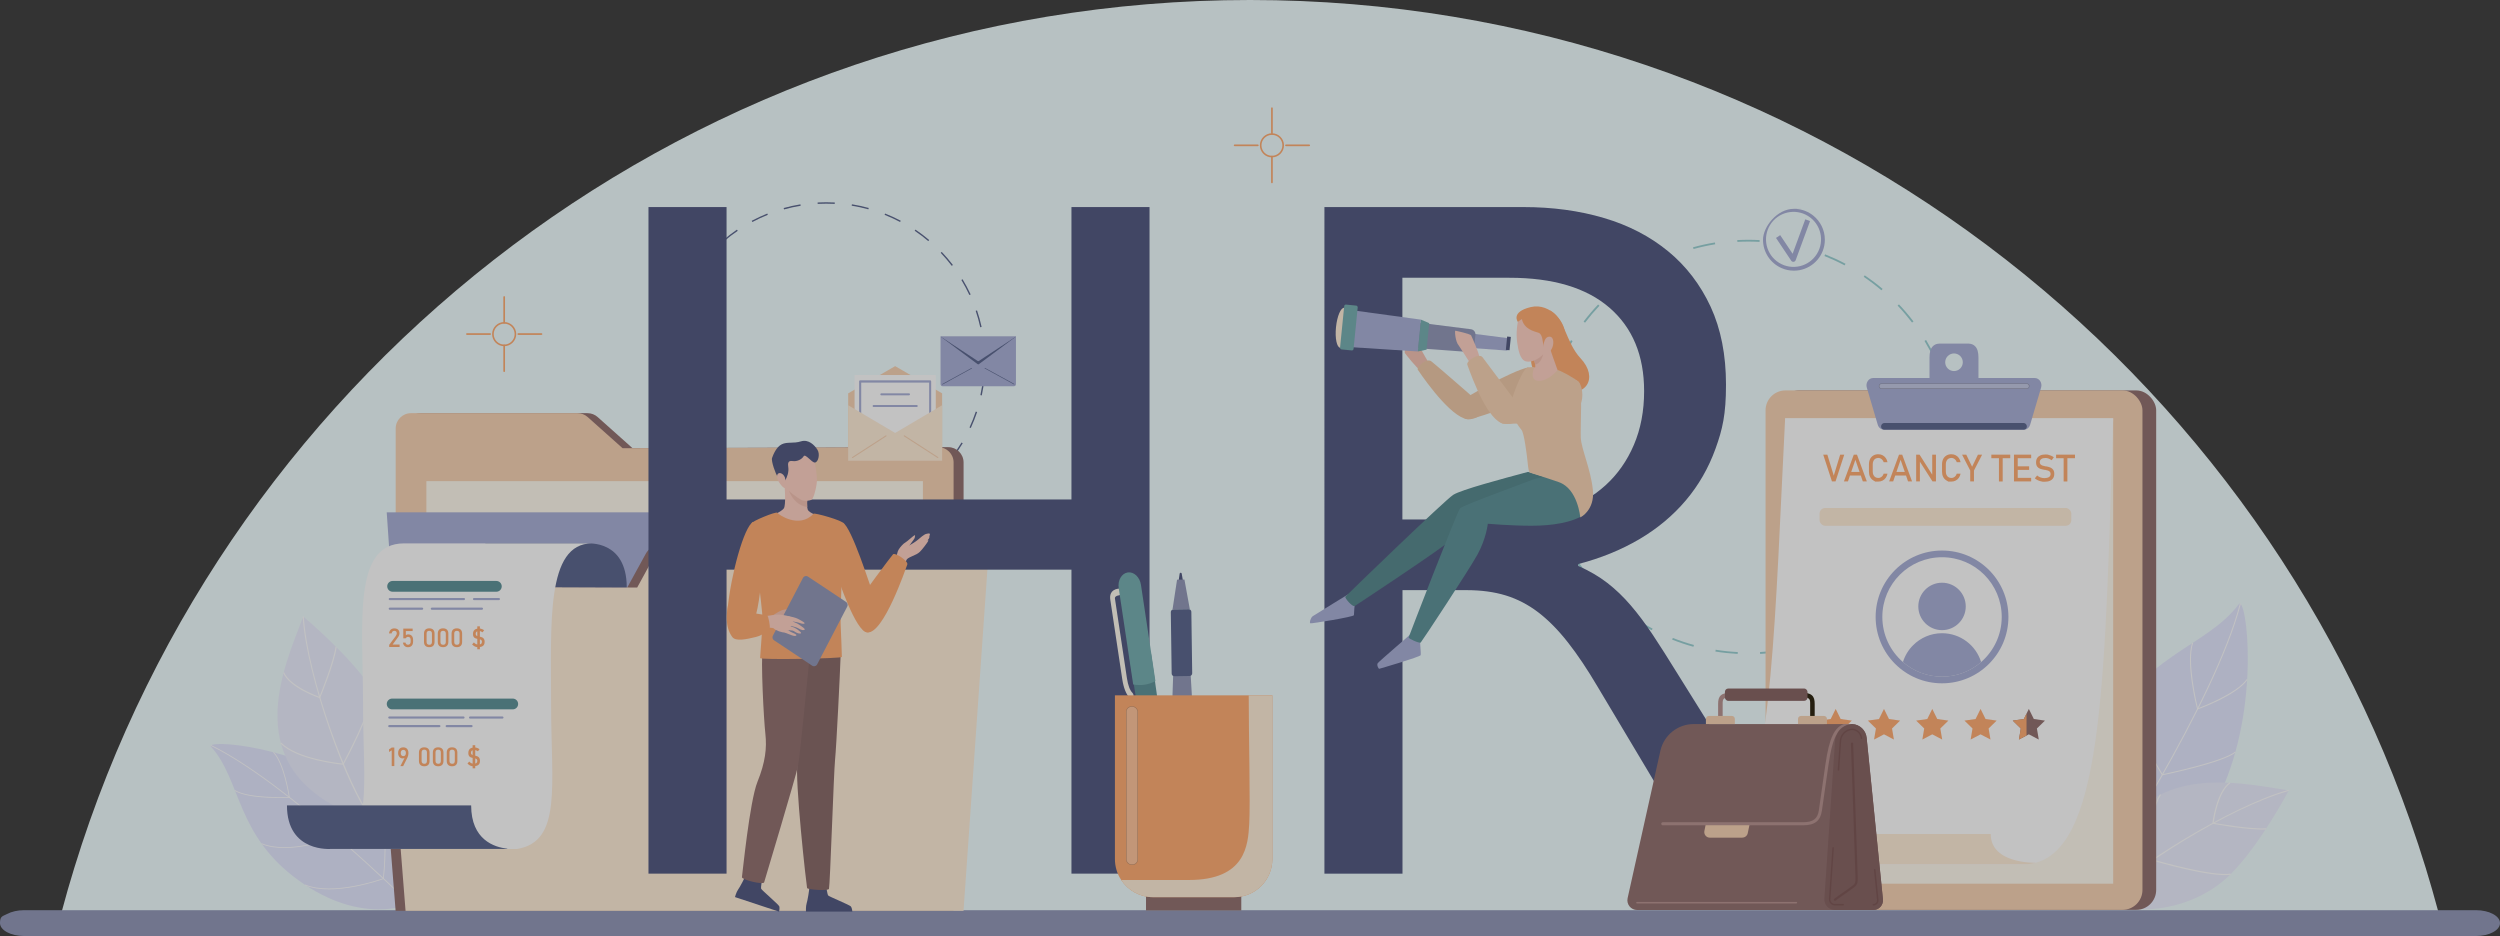 <?xml version="1.0" encoding="UTF-8"?>
<svg xmlns="http://www.w3.org/2000/svg" version="1.1" viewBox="0 0 4405.7 1649.6">
  <rect x="0" y="0" width="4405.7" height="1649.6" fill="#333333" stroke="none"/>
  <!-- Generator: Adobe Illustrator 29.3.1, SVG Export Plug-In . SVG Version: 2.1.0 Build 151)  -->
  <defs>
    <style>
      .st0 {
        fill: #e3e7ff;
      }

      .st1 {
        fill: #a4abd4;
      }

      .st2 {
        fill: #826160;
      }

      .st3 {
        fill: #474f79;
      }

      .st4 {
        fill: #f2beae;
      }

      .st5, .st6, .st7, .st8 {
        fill: #fff;
      }

      .st5, .st6, .st8 {
        stroke: #262424;
        stroke-miterlimit: 10;
      }

      .st5, .st9 {
        mix-blend-mode: multiply;
      }

      .st10 {
        fill: #edc5a2;
      }

      .st11 {
        fill: #8b92b4;
      }

      .st12 {
        fill: #805b5a;
      }

      .st13 {
        fill: #515d87;
      }

      .st14 {
        fill: #f0feff;
      }

      .st15 {
        fill: #548c93;
      }

      .st16 {
        fill: #754d4c;
      }

      .st17 {
        fill: #b38d8a;
      }

      .st18 {
        isolation: isolate;
      }

      .st19 {
        fill: #4d8187;
      }

      .st20, .st9 {
        fill: #ffecd6;
      }

      .st21 {
        fill: #93cdd0;
      }

      .st22 {
        fill: #8c6867;
      }

      .st23 {
        fill: #ffa76a;
      }

      .st24 {
        fill: #201600;
      }

      .st25 {
        fill: #ffcec0;
      }

      .st26 {
        fill: #f7d0af;
      }

      .st27 {
        opacity: .7;
      }

      .st28 {
        fill: #6ea9ac;
      }

      .st8 {
        mix-blend-mode: screen;
        opacity: .3;
      }

      .st29 {
        fill: #ebeeff;
      }

      .st30 {
        fill: #fff9ed;
      }
    </style>
  </defs>
  <g class="st18">
    <g id="Layer_1">
      <g class="st27">
        <g>
          <path class="st14" d="M4296.9,1606.4H108.8c6.9-25.9,14.3-51.7,22.2-77.2C403.4,643.6,1228,0,2202.9,0s1799.4,643.6,2071.8,1529.2c7.9,25.6,15.2,51.3,22.2,77.2Z"/>
          <path class="st11" d="M4405.7,1626.8c0,6.3-4.7,12-12.5,16.1-7.5,4.1-18.1,6.6-29.8,6.6H42.4c-23.3,0-42.4-10.2-42.4-22.8s4.7-11.9,12.5-16c7.7-4.1,18.3-6.7,29.9-6.7h4321c23.3,0,42.3,10.2,42.3,22.7Z"/>
        </g>
        <path class="st21" d="M3062.3,1152.4c-13.1-.7-26.4-2.1-39.3-4.2l.5-3.2c12.8,2.1,25.9,3.5,39,4.1l-.2,3.2ZM3101.8,1152.3l-.2-3.2c13-.7,26.1-2.1,38.9-4.2l.5,3.2c-12.9,2.1-26.2,3.6-39.3,4.3ZM2984.3,1139.8c-12.7-3.5-25.3-7.7-37.5-12.6l1.2-3c12.1,4.8,24.6,9,37.2,12.4l-.9,3.1ZM3179.7,1139.5l-.9-3.1c12.5-3.5,25-7.7,37.1-12.6l1.2,3c-12.2,4.9-24.8,9.1-37.4,12.7ZM2910.9,1110.7c-11.6-6.1-23-13-33.9-20.4l1.8-2.7c10.8,7.3,22.1,14.1,33.6,20.2l-1.5,2.9ZM3253,1110.2l-1.5-2.9c11.5-6.1,22.8-12.9,33.5-20.3l1.8,2.7c-10.9,7.4-22.2,14.3-33.8,20.5ZM2845.5,1066.4c-10-8.5-19.7-17.6-28.7-27.1l2.3-2.2c9,9.4,18.6,18.5,28.5,26.9l-2.1,2.5ZM3318.2,1065.7l-2.1-2.5c9.9-8.4,19.5-17.5,28.4-27l2.4,2.2c-9,9.6-18.7,18.7-28.7,27.2ZM2791.1,1009.2c-8-10.4-15.5-21.4-22.3-32.7l2.8-1.7c6.7,11.1,14.2,22,22.1,32.4l-2.6,2ZM3372.5,1008.3l-2.6-2c7.9-10.4,15.3-21.3,22-32.4l2.8,1.7c-6.8,11.2-14.2,22.3-22.2,32.7ZM2750.2,941.7c-5.5-11.9-10.5-24.3-14.7-36.7l3.1-1c4.2,12.3,9.1,24.6,14.6,36.4l-2.9,1.4ZM3413.2,940.7l-2.9-1.4c5.5-11.8,10.3-24.1,14.5-36.4l3.1,1c-4.2,12.4-9.1,24.8-14.6,36.7ZM2724.9,866.9c-2.8-12.8-5-25.9-6.4-39l3.2-.4c1.4,13,3.6,26,6.4,38.7l-3.2.7ZM3438.3,865.8l-3.2-.7c2.8-12.7,4.9-25.7,6.2-38.7l3.2.3c-1.4,13.1-3.5,26.2-6.3,39ZM2719.5,788.4h-3.2v-.8c0-13.2.7-26.4,2.1-39.5l3.2.3c-1.4,12.9-2.1,26.1-2.1,39.1v.8ZM3443.4,787.3c0-13.1-.7-26.2-2.1-39.1l3.2-.3c1.4,13,2.1,26.3,2.2,39.5h-3.2ZM2727.9,709.9l-3.2-.7c2.8-12.8,6.4-25.7,10.6-38.1l3.1,1c-4.2,12.3-7.7,25-10.5,37.8ZM3435,709.5c-2.8-12.7-6.3-25.4-10.5-37.7l3.1-1c4.2,12.4,7.8,25.3,10.6,38.1l-3.2.7ZM2752.9,635.7l-2.9-1.4c5.5-11.9,11.8-23.7,18.5-34.9l2.8,1.7c-6.7,11.2-12.9,22.8-18.4,34.6ZM3409.9,635.4c-5.5-11.8-11.7-23.4-18.4-34.6l2.8-1.7c6.8,11.3,13,23,18.6,34.9l-2.9,1.4ZM2793.3,568.7l-2.6-2c8-10.5,16.6-20.6,25.6-30.1l2.4,2.2c-9,9.5-17.5,19.5-25.4,29.9ZM3369.5,568.4c-7.9-10.3-16.4-20.4-25.4-29.8l2.4-2.2c9.1,9.5,17.7,19.7,25.6,30.1l-2.6,2ZM2847.1,511.9l-2.1-2.5c10-8.5,20.6-16.6,31.4-24l1.8,2.7c-10.8,7.3-21.2,15.3-31.2,23.7ZM3315.6,511.6c-9.9-8.4-20.4-16.4-31.2-23.7l1.8-2.7c10.9,7.4,21.5,15.4,31.5,23.9l-2.1,2.5ZM2911.8,467.9l-1.5-2.9c11.6-6.2,23.7-11.8,35.9-16.6l1.2,3c-12.1,4.8-24,10.4-35.5,16.5ZM3250.8,467.7c-11.5-6.1-23.5-11.6-35.6-16.5l1.2-3c12.2,4.9,24.3,10.4,35.9,16.6l-1.5,2.9ZM2984.5,438.9l-.9-3.1c12.6-3.5,25.6-6.4,38.6-8.5l.5,3.2c-12.9,2.1-25.7,4.9-38.3,8.4ZM3178.1,438.8c-12.5-3.5-25.4-6.3-38.3-8.4l.5-3.2c13,2.1,26,4.9,38.6,8.4l-.9,3.1ZM3061.7,426.3l-.2-3.2c13-.7,26.5-.7,39.5,0l-.2,3.2c-13-.7-26.3-.7-39.2,0Z"/>
        <g>
          <path class="st0" d="M3945.3,1064.8c13.4-17.8,40,178.7-32.7,333.6-49.3,105-211.8,147.7-211.8,147.7,0,0-66.4-90.7,2.2-242,68.6-151.3,183.7-161.2,242.3-239.3Z"/>
          <path class="st7" d="M3701.5,1546.6l-1.4-.9c2-3,201.7-306.6,247.2-482l1.7.4c-45.6,175.7-245.4,479.4-247.4,482.5Z"/>
          <path class="st7" d="M3872.1,1250.4l-.2-.9c-.9-3.3-20.7-81.6-8.7-116.9l1.6.6c-11.1,32.8,6.3,105.9,8.5,115,8.1-3,68.9-26.3,86.1-51.4l1.4,1c-18.6,27.3-85,51.4-87.8,52.4l-.9.3Z"/>
          <path class="st7" d="M3810.3,1366.4l-.3-.5c-.6-.9-59.2-90.2-46.4-155.4l1.7.3c-12.1,62.1,41.2,146.5,45.9,153.6,8.5-1.8,107.2-22.7,127.7-39.8l1.1,1.3c-21.6,18-124.6,39.4-129,40.3h-.6Z"/>
          <path class="st7" d="M3742.3,1480.9l-.3-.4c-.6-1-58.9-96.5-46.2-161.7l1.7.3c-12.2,62.3,41.4,152.8,45.7,160,8.3-.7,110.6-10.5,139.6-37.8l1.2,1.3c-30.6,28.7-136.7,37.9-141.2,38.3h-.5Z"/>
        </g>
        <g>
          <path class="st29" d="M4033.5,1392.9c-90.4-13.5-293.7-64.3-325.9,174.3-6,44.2,138.1,58.4,223.4-26.6,52.1-51.9,102.6-147.7,102.6-147.7Z"/>
          <path class="st7" d="M3711.5,1581.9c42.2-51.7,222.1-162.6,321.7-190l.5,1.9c-106.2,29.2-282.5,142.6-320.7,189.3l-1.6-1.3Z"/>
          <path class="st7" d="M3898.8,1451.6v-.9c.4-2.3,6.9-55.4,30.5-72l1.2,1.6c-21.2,14.9-28.4,62.4-29.4,69.7,8,1.5,65.5,11.6,92.1,9.6l.2,2c-28.8,2.2-92.9-9.7-93.6-9.8l-.9-.2Z"/>
          <path class="st7" d="M3792.5,1515.5c-.5-4.5-9.2-80.9,14-115.8l1.7,1.1c-22.2,33.5-14.6,106.3-13.7,114,8.7,2.5,102.6,29.7,136.3,24.8l.3,2c-35.6,5.2-133.7-23.8-137.8-25l-.6-.2v-.7c0,0,0,0-.1-.2Z"/>
        </g>
        <g>
          <path class="st0" d="M372,1316.1c-12.2-13.7,151.5-3.3,265.3,81,77.1,57.1,85.2,196,85.2,196,0,0-84.4,39.1-195.9-41.3-111.5-80.4-100.8-175.3-154.5-235.7Z"/>
          <path class="st7" d="M723,1592.6l-1,1c-2.1-2.1-215.8-213.7-350.6-279.3l.6-1.3c135.1,65.7,348.9,277.4,351,279.5Z"/>
          <path class="st7" d="M510.7,1405.8h-.8c-2.8.2-69.6,3.5-96.2-12l.7-1.2c24.8,14.4,86.9,12.2,94.7,11.9-1.1-7.1-10-60.2-27.7-78.3l1-1c19.1,19.6,27.8,77.4,28.2,79.8v.8Z"/>
          <path class="st7" d="M594.7,1474.9l-.4.2c-.8.3-82.8,33.3-133.7,12.3l.5-1.3c48.4,20,125.5-9.5,132.1-12.1,0-7.2-.9-90.7-11.4-110.1l1.2-.7c11.1,20.5,11.6,107.6,11.6,111.3v.5Z"/>
          <path class="st7" d="M676.4,1548.8l-.4.2c-.9.3-87.9,32.1-138.8,11.1l.5-1.3c48.5,20,130.7-8.6,137.3-10.9.7-6.9,9.5-91.4-7.9-119.4l1.2-.8c18.3,29.5,8.4,117.1,8,120.8v.4Z"/>
        </g>
        <g>
          <path class="st29" d="M534.4,1086.5c-31.9,85.6-123.6,274,103.1,354.9,42,15,85.7-123,20.2-224-40-61.7-123.3-130.9-123.3-130.9Z"/>
          <path class="st7" d="M652.7,1440.6c-41.8-52-113.1-251-119.3-354.1h2c6.6,109.8,81,305.8,118.9,352.8l-1.6,1.3Z"/>
          <path class="st7" d="M564,1230.5l-.9-.3c-2.2-.7-52.8-18.1-64.2-44.6l1.8-.8c10.2,23.8,55.2,40.7,62.1,43.2,3.1-7.6,24.9-61.6,28.5-88.2l2,.3c-3.8,28.7-28.7,88.9-29,89.5l-.4.9Z"/>
          <path class="st7" d="M604.5,1347.6c-4.5-.4-81-7.8-110.4-37.6l1.4-1.4c28.2,28.6,101,36.3,108.7,37,4.3-7.9,50.3-94.3,52.4-128.2h2c-2.2,36-50.9,126-53,129.8l-.3.6h-.7c0,0,0,0-.2,0Z"/>
        </g>
        <path class="st13" d="M1441.4,916.8c-10.1-.5-20.2-1.6-30.2-3.2l.4-2.5c9.8,1.6,19.9,2.7,29.9,3.2v2.5ZM1471.7,916.8v-2.5c9.9-.5,19.9-1.6,29.8-3.3l.4,2.5c-9.9,1.6-20.1,2.7-30.2,3.3ZM1381.5,907.2c-9.7-2.7-19.4-5.9-28.8-9.6l.9-2.3c9.3,3.7,18.9,6.9,28.5,9.6l-.7,2.4ZM1531.5,907l-.7-2.4c9.6-2.7,19.2-5.9,28.5-9.6l.9,2.3c-9.4,3.7-19,7-28.8,9.7ZM1325.2,884.8c-8.9-4.7-17.7-10-26-15.6l1.4-2.1c8.3,5.6,17,10.8,25.8,15.5l-1.2,2.2ZM1587.8,884.4l-1.2-2.2c8.8-4.7,17.5-9.9,25.7-15.6l1.4,2.1c-8.3,5.7-17.1,11-26,15.7ZM1275,850.8c-7.7-6.5-15.1-13.5-22.1-20.8l1.8-1.7c6.9,7.2,14.2,14.2,21.9,20.7l-1.6,1.9ZM1637.9,850.3l-1.6-1.9c7.6-6.5,14.9-13.5,21.8-20.7l1.8,1.7c-6.9,7.3-14.3,14.4-22,20.9ZM1233.2,806.9c-6.1-8-11.9-16.4-17.1-25.1l2.1-1.3c5.2,8.5,10.9,16.9,16.9,24.9l-2,1.5ZM1679.6,806.2l-2-1.5c6.1-8,11.7-16.4,16.9-24.9l2.1,1.3c-5.2,8.6-10.9,17.1-17,25.1ZM1201.8,755.1c-4.3-9.1-8.1-18.6-11.3-28.2l2.4-.8c3.2,9.5,7,18.9,11.2,27.9l-2.3,1ZM1710.8,754.3l-2.3-1c4.2-9.1,7.9-18.5,11.1-28l2.4.8c-3.2,9.6-7,19-11.2,28.2ZM1182.4,697.7c-2.2-9.8-3.8-19.9-4.9-29.9l2.5-.3c1.1,10,2.7,19.9,4.9,29.7l-2.4.5ZM1730.1,696.8l-2.4-.5c2.1-9.8,3.7-19.7,4.8-29.7l2.5.3c-1.1,10-2.7,20.1-4.8,30ZM1178.2,637.4h-2.5v-.6c0-10.1.5-20.3,1.6-30.3l2.5.3c-1.1,9.9-1.6,20-1.6,30v.6ZM1734,636.5c0-10-.6-20.1-1.6-30l2.5-.3c1.1,10,1.6,20.2,1.7,30.3h-2.5ZM1184.7,577.1l-2.4-.5c2.2-9.9,4.9-19.7,8.1-29.3l2.4.8c-3.2,9.5-5.9,19.2-8,29ZM1727.5,576.8c-2.1-9.8-4.9-19.5-8.1-29l2.4-.8c3.2,9.5,6,19.4,8.1,29.2l-2.4.5ZM1203.8,520.1l-2.3-1c4.2-9.1,9-18.2,14.2-26.8l2.1,1.3c-5.2,8.6-9.9,17.5-14.1,26.6ZM1708.3,519.9c-4.2-9.1-9-18-14.1-26.5l2.1-1.3c5.2,8.6,10,17.7,14.3,26.8l-2.3,1ZM1234.9,468.7l-2-1.5c6.1-8,12.7-15.8,19.7-23.1l1.8,1.7c-6.9,7.3-13.4,15-19.5,22.9ZM1677.3,468.5c-6.1-7.9-12.6-15.6-19.5-22.9l1.8-1.7c7,7.3,13.6,15.1,19.7,23.1l-2,1.5ZM1276.2,425l-1.6-1.9c7.7-6.5,15.8-12.7,24.1-18.4l1.4,2.1c-8.3,5.6-16.3,11.7-23.9,18.2ZM1635.9,424.9c-7.6-6.5-15.7-12.6-24-18.2l1.4-2.1c8.3,5.7,16.5,11.8,24.2,18.4l-1.6,1.9ZM1325.9,391.3l-1.2-2.2c8.9-4.7,18.2-9,27.5-12.8l.9,2.3c-9.3,3.7-18.5,8-27.3,12.7ZM1586.2,391.2c-8.8-4.7-18-8.9-27.3-12.6l.9-2.3c9.4,3.7,18.6,8,27.6,12.7l-1.2,2.2ZM1381.7,369l-.7-2.4c9.7-2.7,19.7-4.9,29.6-6.5l.4,2.5c-9.9,1.6-19.8,3.8-29.4,6.5ZM1530.3,368.9c-9.6-2.7-19.5-4.8-29.4-6.4l.4-2.5c10,1.6,19.9,3.8,29.7,6.5l-.7,2.4ZM1440.9,359.3v-2.5c9.9-.5,20.2-.5,30.2,0v2.5c-10.1-.5-20.3-.5-30.2,0Z"/>
        <g>
          <g>
            <rect class="st22" x="3135.6" y="688" width="664.2" height="915.4" rx="35.1" ry="35.1"/>
            <rect class="st26" x="3111.4" y="688" width="664.2" height="915.4" rx="35.1" ry="35.1"/>
            <rect class="st30" x="3145.8" y="737.1" width="578.2" height="820.2"/>
            <path class="st7" d="M3724,737.2c-14.5,444.1-15.5,750.5-136.4,783.2-4.7,1.3-9.7,2.2-14.8,2.6h-578.2c.5-.2.9-.3,1.4-.5,24.1-8.3,43.7-26.2,59.8-52.8,68.6-113.5,72.3-384.5,90.1-732.5h578.2Z"/>
            <path class="st1" d="M3586,666.2h-99.4v-36c0-9.7-1.9-16.1-6.1-20.2-4.7-4.6-10.7-4.6-14.2-4.5h-.9c-11,0-32.9,0-43.9,0h-.9c-3.5,0-9.4-.2-14.2,4.5-4.2,4.1-6.1,10.5-6.1,20.2v36h-99.4c-7.9,0-13.5,8.5-11.1,16.8l18.4,62.4.9,3c1.5,5.3,6,8.9,11.1,8.9h246.5c5,0,9.5-3.6,11-8.9l.9-3,18.4-62.4c2.5-8.3-3.2-16.8-11.1-16.8ZM3443.5,653.9c-8.6,0-15.5-6.9-15.5-15.5s6.9-15.5,15.5-15.5,15.5,6.9,15.5,15.5-6.9,15.5-15.5,15.5Z"/>
            <path class="st8" d="M3571.6,684.9h-255.7c-2.4,0-4.4-2-4.4-4.4h0c0-2.4,2-4.4,4.4-4.4h255.7c2.4,0,4.4,2,4.4,4.4h0c0,2.4-2,4.4-4.4,4.4Z"/>
            <path class="st13" d="M3565.8,745.4c6.2,0,8.5,8.6,2.9,11.3-.7.3-1.3.5-2,.5h-246.5c-.6,0-1.3-.2-2-.5-5.6-2.7-3.4-11.3,2.9-11.3h244.7Z"/>
          </g>
          <path class="st20" d="M3587.6,1520.4c-4.7,1.3-9.7,2.2-14.8,2.6h-534.8c-16.5,0-30.3,0-41.9-.5-52.1-1.6-61.9-9.6-75.8-52.8h587.9c-.1,53.3,79.5,50.7,79.5,50.7Z"/>
          <g>
            <path class="st23" d="M3213.1,801.2h7.2l11.3,37,11.3-37h7.2l-15.4,47.2h-6.3l-15.4-47.2Z"/>
            <path class="st23" d="M3266.9,801.2h5.6l17.4,47.2h-7.1l-13.1-38.1-13.1,38.1h-7.1l17.4-47.2ZM3257.6,831.7h24.8v6.3h-24.8v-6.3Z"/>
            <path class="st23" d="M3305.1,848.9s-1.2-.7-3.7-2.2c-2.5-1.5-4.4-3.5-5.8-6.2-1.4-2.7-2-5.8-2-9.3v-13c0-3.5.7-6.6,2-9.3,1.4-2.7,3.3-4.7,5.8-6.2,2.5-1.5,5.4-2.2,8.6-2.2s5.2.6,7.5,1.7c2.3,1.2,4.2,2.8,5.7,4.9,1.5,2.1,2.6,4.6,3.1,7.4h-6.8c-.4-1.5-1.1-2.8-2.1-3.9-1-1.2-2.1-2.1-3.4-2.7-1.3-.6-2.6-.9-4-.9s-3.6.5-5.1,1.4c-1.5.9-2.6,2.2-3.4,3.9-.8,1.7-1.2,3.6-1.2,5.9v13c0,2.2.4,4.2,1.2,5.8.8,1.7,1.9,3,3.4,3.9,1.4.9,3.1,1.4,5.1,1.4s2.8-.3,4-.9c1.3-.6,2.4-1.4,3.4-2.6,1-1.1,1.6-2.5,2.1-4.1h6.8c-.5,2.8-1.6,5.2-3.1,7.4-1.5,2.1-3.4,3.8-5.7,4.9-2.3,1.2-4.8,1.7-7.4,1.7h-4.9Z"/>
            <path class="st23" d="M3346.6,801.2h5.6l17.4,47.2h-7.1l-13.1-38.1-13.1,38.1h-7.1l17.4-47.2ZM3337.2,831.7h24.8v6.3h-24.8v-6.3Z"/>
            <path class="st23" d="M3376.8,801.2h6l23.1,36.5-.8.8v-37.3h6.6v47.2h-6.1l-23-36,.8-.8v36.8h-6.6v-47.2Z"/>
            <path class="st23" d="M3433.9,848.9s-1.2-.7-3.7-2.2c-2.5-1.5-4.4-3.5-5.8-6.2-1.4-2.7-2-5.8-2-9.3v-13c0-3.5.7-6.6,2-9.3,1.4-2.7,3.3-4.7,5.8-6.2,2.5-1.5,5.4-2.2,8.6-2.2s5.2.6,7.5,1.7c2.3,1.2,4.2,2.8,5.7,4.9,1.5,2.1,2.6,4.6,3.1,7.4h-6.8c-.4-1.5-1.1-2.8-2.1-3.9-1-1.2-2.1-2.1-3.4-2.7-1.3-.6-2.6-.9-4-.9s-3.6.5-5.1,1.4c-1.5.9-2.6,2.2-3.4,3.9-.8,1.7-1.2,3.6-1.2,5.9v13c0,2.2.4,4.2,1.2,5.8.8,1.7,1.9,3,3.4,3.9,1.4.9,3.1,1.4,5.1,1.4s2.8-.3,4-.9c1.3-.6,2.4-1.4,3.4-2.6,1-1.1,1.6-2.5,2.1-4.1h6.8c-.5,2.8-1.6,5.2-3.1,7.4-1.5,2.1-3.4,3.8-5.7,4.9-2.3,1.2-4.8,1.7-7.4,1.7h-4.9Z"/>
            <path class="st23" d="M3478.7,829.2v19.2h-6.6v-19.2l-14.4-28h7.4l10.3,21.3,10.3-21.3h7.4l-14.4,28Z"/>
            <path class="st23" d="M3509.3,801.2h33.3v6.3h-33.3v-6.3ZM3522.7,805.1h6.6v43.4h-6.6v-43.4Z"/>
            <path class="st23" d="M3549.2,801.2h6.6v47.2h-6.6v-47.2ZM3552.4,801.2h27.1v6.3h-27.1v-6.3ZM3552.4,821.8h23.5v6.3h-23.5v-6.3ZM3552.4,842.1h27.1v6.3h-27.1v-6.3Z"/>
            <path class="st23" d="M3599.7,848.9s-1-.2-3.1-.7c-2-.4-3.9-1.1-5.7-2-1.8-.9-3.4-1.9-5-3.2l4.1-5.1c1.8,1.6,3.8,2.7,5.9,3.5,2.2.8,4.5,1.2,7,1.2s6.1-.6,8-1.9c1.9-1.3,2.8-3.1,2.8-5.4h0c0-1.7-.4-3-1.3-3.9-.9-1-2-1.7-3.3-2.1-1.4-.5-3.1-.9-5.2-1.3,0,0-.1,0-.2,0s-.1,0-.2,0h-.5c-3.2-.6-5.7-1.2-7.7-1.9-2-.7-3.7-1.9-5.1-3.7-1.4-1.8-2.1-4.4-2.1-7.7h0c0-3,.7-5.4,2-7.5,1.3-2.1,3.2-3.6,5.7-4.7,2.5-1.1,5.5-1.6,9.1-1.6s3.4.2,5,.6c1.6.4,3.2.9,4.8,1.6,1.6.7,3.2,1.6,4.7,2.7l-3.8,5.3c-1.8-1.3-3.6-2.3-5.4-3-1.8-.7-3.6-1-5.4-1-3.2,0-5.7.6-7.5,1.9-1.8,1.3-2.7,3.1-2.7,5.5h0c0,1.7.5,2.9,1.4,3.9.9.9,2.1,1.6,3.4,2.1,1.4.4,3.3.9,5.7,1.4,0,0,.2,0,.2,0,0,0,.2,0,.2,0,.1,0,.2,0,.4,0,.1,0,.3,0,.4,0,2.9.6,5.2,1.3,7.2,2.1,1.9.8,3.5,2.1,4.8,3.9,1.3,1.8,1.9,4.2,1.9,7.3h0c0,2.9-.7,5.4-2,7.5-1.4,2-3.3,3.6-5.9,4.7-2.6,1.1-5.7,1.6-9.4,1.6h-3.4Z"/>
            <path class="st23" d="M3623.4,801.2h33.3v6.3h-33.3v-6.3ZM3636.7,805.1h6.6v43.4h-6.6v-43.4Z"/>
          </g>
          <rect class="st9" x="3206.6" y="895.2" width="443.6" height="31.4" rx="9.9" ry="9.9"/>
          <g>
            <circle class="st1" cx="3422.4" cy="1087.2" r="117"/>
            <path class="st7" d="M3527.6,1087.2c0,31.8-14.1,60.2-36.3,79.5-18.4,16-42.5,25.7-68.9,25.7s-50.4-9.7-68.9-25.7c-22.3-19.3-36.3-47.8-36.3-79.5,0-58.1,47.1-105.2,105.2-105.2s105.2,47.1,105.2,105.2Z"/>
            <path class="st1" d="M3491.3,1166.8c-18.4,16-42.5,25.7-68.9,25.7s-50.4-9.7-68.9-25.7c3.5-11.4,9.7-21.6,18-29.8,13-13,31-21.1,50.9-21.1,32.4,0,59.9,21.4,68.9,50.9Z"/>
            <circle class="st1" cx="3422.4" cy="1068.7" r="41.8"/>
          </g>
          <polygon class="st23" points="3235 1294.1 3252.5 1303.3 3249.2 1283.8 3263.4 1269.9 3243.8 1267.1 3235 1249.3 3226.2 1267.1 3206.6 1269.9 3220.8 1283.8 3217.5 1303.3 3235 1294.1"/>
          <polygon class="st23" points="3320.1 1294.1 3337.6 1303.3 3334.3 1283.8 3348.5 1269.9 3328.9 1267.1 3320.1 1249.3 3311.3 1267.1 3291.7 1269.9 3305.9 1283.8 3302.6 1303.3 3320.1 1294.1"/>
          <polygon class="st23" points="3405.2 1294.1 3422.7 1303.3 3419.4 1283.8 3433.6 1269.9 3414 1267.1 3405.2 1249.3 3396.4 1267.1 3376.8 1269.9 3391 1283.8 3387.7 1303.3 3405.2 1294.1"/>
          <polygon class="st23" points="3490.3 1294.1 3507.8 1303.3 3504.5 1283.8 3518.7 1269.9 3499.1 1267.1 3490.3 1249.3 3481.5 1267.1 3461.9 1269.9 3476.1 1283.8 3472.8 1303.3 3490.3 1294.1"/>
          <polygon class="st22" points="3575.4 1294.1 3592.9 1303.3 3589.6 1283.8 3603.8 1269.9 3584.2 1267.1 3575.4 1249.3 3566.6 1267.1 3547 1269.9 3561.2 1283.8 3557.9 1303.3 3575.4 1294.1"/>
          <polygon class="st23" points="3571.3 1257.6 3571.3 1296.2 3557.9 1303.3 3561.2 1283.8 3547 1269.9 3566.6 1267.1 3571.3 1257.6"/>
        </g>
        <g>
          <g>
            <path class="st22" d="M1698.1,1493h-983.2v-737.9c0-14.9,12.1-27,27-27h293.4c6.6,0,13,2.4,18,6.9l61.5,54.9,556.2-1.9c14.9,0,27.1,12,27.1,27v678.1Z"/>
            <path class="st26" d="M1680.5,1493h-983.2v-737.9c0-14.9,12.1-27,27-27h293.4c6.6,0,13,2.4,18,6.9l61.5,54.9,556.2-1.9c14.9,0,27.1,12,27.1,27v678.1Z"/>
            <rect class="st30" x="751.4" y="847.9" width="875" height="525.4"/>
            <polygon class="st1" points="1590.3 1398.1 715.3 1398.1 681.5 902.9 1556.5 902.9 1590.3 1398.1"/>
            <path class="st22" d="M697.3,1605.2h983.2l42.6-608.5c1.3-19.1-11.1-35.4-26.9-35.4h-535.7c-9,0-17.5,5.5-22.5,14.6l-32.6,59.5-423.5-1.7c-16,0-28.5,16.6-27,35.8l42.3,535.7Z"/>
            <path class="st20" d="M714.8,1605.2h983.2l42.6-608.5c1.3-19.1-11.1-35.4-26.9-35.4h-535.7c-9,0-17.5,5.5-22.5,14.6l-32.6,59.5-423.5-1.7c-16,0-28.5,16.6-27,35.8l42.3,535.7Z"/>
          </g>
          <g>
            <path class="st13" d="M1035,957.8s69.5-7,69.5,77.3l-249.2-.5v-76.8h179.7Z"/>
            <path class="st7" d="M579.5,1496.2c80-13,60.3-111.2,60.3-254.4s-19-284.2,72.1-284.2h331.4c-81.5,0-72.1,141-72.1,284.2s19.7,241.3-60.3,254.4h-331.4Z"/>
            <path class="st13" d="M830.4,1419.3h-324.7c0,84.2,78.4,76.7,78.4,76.7h309.9c0,0,0-.4,0-.4-22.7-2.5-63.7-15.5-63.7-76.3Z"/>
          </g>
          <path class="st15" d="M874.7,1042.8h-182.8c-5.3,0-9.5-4.3-9.5-9.5h0c0-5.3,4.3-9.5,9.5-9.5h182.8c5.3,0,9.5,4.3,9.5,9.5h0c0,5.3-4.3,9.5-9.5,9.5Z"/>
          <path class="st1" d="M817.6,1057.6h-130.7c-1.1,0-1.9-.9-1.9-1.9s.9-1.9,1.9-1.9h130.7c1.1,0,1.9.9,1.9,1.9s-.9,1.9-1.9,1.9Z"/>
          <path class="st1" d="M879.2,1057.6h-43.8c-1.1,0-1.9-.9-1.9-1.9s.9-1.9,1.9-1.9h43.8c1.1,0,1.9.9,1.9,1.9s-.9,1.9-1.9,1.9Z"/>
          <path class="st1" d="M743.9,1074.6h-57c-1.1,0-1.9-.9-1.9-1.9s.9-1.9,1.9-1.9h57c1.1,0,1.9.9,1.9,1.9s-.9,1.9-1.9,1.9Z"/>
          <path class="st1" d="M849.3,1074.6h-88.3c-1.1,0-1.9-.9-1.9-1.9s.9-1.9,1.9-1.9h88.3c1.1,0,1.9.9,1.9,1.9s-.9,1.9-1.9,1.9Z"/>
          <g>
            <path class="st23" d="M685.9,1136.3l11.3-15.1c.7-.9,1.2-1.8,1.5-2.7.4-.9.5-1.8.5-2.6h0c0-1.3-.4-2.3-1.1-3.1-.8-.7-1.8-1.1-3.2-1.1s-2.4.4-3.2,1.2c-.8.8-1.3,1.9-1.5,3.3h0s-4.7,0-4.7,0h0c.3-1.9.8-3.5,1.6-4.8.8-1.3,1.9-2.3,3.2-3,1.3-.7,2.8-1,4.5-1s3.6.3,5,1c1.4.7,2.4,1.6,3.1,2.9.7,1.3,1.1,2.8,1.1,4.6h0c0,1.2-.2,2.4-.7,3.6-.5,1.2-1.1,2.5-2,3.6l-9.4,12.8h12.3v4.3h-18.3v-4Z"/>
            <path class="st23" d="M714.7,1139.6c-1.3-.6-2.3-1.6-3.1-2.8-.8-1.2-1.3-2.7-1.6-4.4h0s4.6,0,4.6,0h0c.2,1.2.6,2.1,1.4,2.8.8.7,1.8,1,3.1,1s2.6-.5,3.4-1.5c.8-1,1.2-2.3,1.2-4.1v-2.7c0-1.8-.4-3.1-1.2-4.1-.8-1-1.9-1.5-3.4-1.5s-1.5.2-2.3.7c-.7.4-1.4,1.1-1.9,1.9h-4.2v-17.1h16.5v4.3h-12v7.3c.6-.5,1.2-.8,1.9-1.1.7-.3,1.4-.4,2.1-.4,1.9,0,3.5.4,4.8,1.2,1.3.8,2.3,1.9,3,3.4.7,1.5,1,3.3,1,5.4v2.7c0,2.1-.4,3.9-1.1,5.4-.7,1.5-1.8,2.6-3.1,3.4-1.4.8-3,1.2-4.9,1.2s-3.1-.3-4.4-1Z"/>
            <path class="st23" d="M749.6,1138.1c-1.6-1.6-2.4-3.9-2.4-6.8v-14.8c0-2.9.8-5.2,2.4-6.8,1.6-1.6,3.9-2.4,6.9-2.4s5.3.8,6.9,2.4c1.6,1.6,2.4,3.9,2.4,6.8v14.8c0,2.9-.8,5.2-2.4,6.8-1.6,1.6-3.9,2.4-6.9,2.4s-5.3-.8-6.9-2.4ZM760,1135c.8-.8,1.2-2.1,1.2-3.6v-14.8c0-1.6-.4-2.8-1.1-3.6-.8-.8-1.9-1.3-3.6-1.3s-2.8.4-3.6,1.3c-.8.8-1.1,2.1-1.1,3.6v14.8c0,1.6.4,2.8,1.1,3.6.8.8,2,1.3,3.6,1.3s2.8-.4,3.6-1.3Z"/>
            <path class="st23" d="M773.9,1138.1c-1.6-1.6-2.4-3.9-2.4-6.8v-14.8c0-2.9.8-5.2,2.4-6.8,1.6-1.6,3.9-2.4,6.9-2.4s5.3.8,6.9,2.4c1.6,1.6,2.4,3.9,2.4,6.8v14.8c0,2.9-.8,5.2-2.4,6.8-1.6,1.6-3.9,2.4-6.9,2.4s-5.3-.8-6.9-2.4ZM784.4,1135c.8-.8,1.2-2.1,1.2-3.6v-14.8c0-1.6-.4-2.8-1.1-3.6-.8-.8-1.9-1.3-3.6-1.3s-2.8.4-3.6,1.3c-.8.8-1.1,2.1-1.1,3.6v14.8c0,1.6.4,2.8,1.1,3.6.8.8,2,1.3,3.6,1.3s2.8-.4,3.6-1.3Z"/>
            <path class="st23" d="M798.2,1138.1c-1.6-1.6-2.4-3.9-2.4-6.8v-14.8c0-2.9.8-5.2,2.4-6.8,1.6-1.6,3.9-2.4,6.9-2.4s5.3.8,6.9,2.4c1.6,1.6,2.4,3.9,2.4,6.8v14.8c0,2.9-.8,5.2-2.4,6.8-1.6,1.6-3.9,2.4-6.9,2.4s-5.3-.8-6.9-2.4ZM808.7,1135c.8-.8,1.2-2.1,1.2-3.6v-14.8c0-1.6-.4-2.8-1.1-3.6-.8-.8-1.9-1.3-3.6-1.3s-2.8.4-3.6,1.3c-.8.8-1.1,2.1-1.1,3.6v14.8c0,1.6.4,2.8,1.1,3.6.8.8,2,1.3,3.6,1.3s2.8-.4,3.6-1.3Z"/>
            <path class="st23" d="M840.7,1140.5s-.6-.2-1.9-.5c-1.3-.3-2.5-.9-3.6-1.6s-2.2-1.6-3.2-2.6l3.1-3.7c1.1,1.3,2.3,2.3,3.6,2.9,1.3.6,2.7,1,4.3,1s3.7-.4,4.7-1.2c1-.8,1.6-2.1,1.6-3.8h0c0-1.1-.3-1.9-.8-2.6s-1.2-1.1-2-1.4c-.8-.3-1.8-.6-3.1-.8,0,0,0,0-.1,0s0,0-.1,0c0,0-.2,0-.2,0,0,0-.2,0-.2,0-2-.4-3.6-.8-4.8-1.2-1.2-.5-2.3-1.3-3.2-2.5-.9-1.2-1.3-2.9-1.3-5.2h0c0-2.2.4-4,1.2-5.4.8-1.4,2-2.5,3.5-3.2,1.6-.7,3.5-1.1,5.9-1.1s2.1.1,3.1.3c1,.2,2,.5,3,1,1,.4,2,1,3,1.6l-2.7,3.8c-1.1-.7-2.2-1.3-3.2-1.7-1.1-.4-2.1-.5-3.1-.5-2,0-3.4.4-4.4,1.2-1,.8-1.5,2-1.5,3.7h0c0,1.1.3,2,.8,2.6.6.6,1.3,1.1,2.1,1.4.9.3,2,.6,3.5.9,0,0,.1,0,.2,0,0,0,.1,0,.2,0,0,0,.1,0,.2,0,0,0,.1,0,.2,0,1.8.4,3.2.9,4.4,1.4,1.2.6,2.2,1.5,3,2.7.8,1.2,1.2,2.9,1.2,5h0c0,2.1-.4,3.9-1.2,5.3-.8,1.4-2,2.4-3.7,3.1-1.6.7-3.7,1-6.1,1h-2.2ZM841.1,1103.8h4.6v40.4h-4.6v-40.4Z"/>
          </g>
          <path class="st15" d="M903.6,1250.1h-212.5c-5.3,0-9.5-4.3-9.5-9.5h0c0-5.3,4.3-9.5,9.5-9.5h212.5c5.3,0,9.5,4.3,9.5,9.5h0c0,5.3-4.3,9.5-9.5,9.5Z"/>
          <path class="st1" d="M816.8,1266.4h-130.7c-1.1,0-1.9-.9-1.9-1.9s.9-1.9,1.9-1.9h130.7c1.1,0,1.9.9,1.9,1.9s-.9,1.9-1.9,1.9Z"/>
          <path class="st1" d="M831,1281.5h-43.8c-1.1,0-1.9-.9-1.9-1.9s.9-1.9,1.9-1.9h43.8c1.1,0,1.9.9,1.9,1.9s-.9,1.9-1.9,1.9Z"/>
          <path class="st1" d="M885.4,1266.4h-57c-1.1,0-1.9-.9-1.9-1.9s.9-1.9,1.9-1.9h57c1.1,0,1.9.9,1.9,1.9s-.9,1.9-1.9,1.9Z"/>
          <path class="st1" d="M774.3,1281.5h-88.3c-1.1,0-1.9-.9-1.9-1.9s.9-1.9,1.9-1.9h88.3c1.1,0,1.9.9,1.9,1.9s-.9,1.9-1.9,1.9Z"/>
          <g>
            <path class="st23" d="M694.9,1350h-4.6v-27.7l-4.7,2.9v-4.7l4.7-3.1h4.6v32.7Z"/>
            <path class="st23" d="M713.9,1333.8v.8c-.4.7-1,1.2-1.7,1.5-.8.3-1.7.5-2.7.5-1.6,0-2.9-.4-4.1-1.2-1.2-.8-2.1-1.9-2.8-3.4-.7-1.4-1-3.1-1-5h0c0-2.1.4-3.9,1.1-5.4.7-1.5,1.8-2.6,3.1-3.4,1.4-.8,3-1.2,4.9-1.2s3.6.4,4.9,1.2c1.4.8,2.4,1.9,3.1,3.5.7,1.5,1.1,3.3,1.1,5.5h0c0,1.2-.1,2.4-.4,3.8-.3,1.3-.7,2.6-1.3,3.9,0,.2-.2.4-.3.6,0,.2-.2.4-.3.6l-7,14h-4.9l8.2-16.2ZM714.1,1331c.8-1,1.2-2.3,1.2-4.1h0c0-1.7-.4-3.1-1.2-4-.8-.9-1.9-1.4-3.3-1.4s-2.6.5-3.4,1.4c-.8.9-1.2,2.3-1.2,4h0c0,1.8.4,3.2,1.2,4.1.8,1,1.9,1.5,3.4,1.5s2.6-.5,3.3-1.5Z"/>
            <path class="st23" d="M740.7,1347.9c-1.6-1.6-2.4-3.9-2.4-6.8v-14.9c0-2.9.8-5.2,2.4-6.8,1.6-1.6,3.9-2.4,6.9-2.4s5.4.8,7,2.4c1.6,1.6,2.4,3.9,2.4,6.9v14.9c0,2.9-.8,5.2-2.4,6.8-1.6,1.6-3.9,2.4-6.9,2.4s-5.4-.8-7-2.5ZM751.2,1344.7c.8-.8,1.2-2.1,1.2-3.7v-14.9c0-1.6-.4-2.8-1.1-3.7-.8-.8-2-1.3-3.6-1.3s-2.8.4-3.6,1.3c-.8.8-1.1,2.1-1.1,3.7v14.9c0,1.6.4,2.8,1.2,3.7.8.8,2,1.3,3.6,1.3s2.8-.4,3.6-1.3Z"/>
            <path class="st23" d="M765.2,1347.9c-1.6-1.6-2.4-3.9-2.4-6.8v-14.9c0-2.9.8-5.2,2.4-6.8,1.6-1.6,3.9-2.4,6.9-2.4s5.4.8,7,2.4c1.6,1.6,2.4,3.9,2.4,6.9v14.9c0,2.9-.8,5.2-2.4,6.8-1.6,1.6-3.9,2.4-6.9,2.4s-5.4-.8-7-2.5ZM775.7,1344.7c.8-.8,1.2-2.1,1.2-3.7v-14.9c0-1.6-.4-2.8-1.1-3.7-.8-.8-2-1.3-3.6-1.3s-2.8.4-3.6,1.3c-.8.8-1.1,2.1-1.1,3.7v14.9c0,1.6.4,2.8,1.2,3.7.8.8,2,1.3,3.6,1.3s2.8-.4,3.6-1.3Z"/>
            <path class="st23" d="M789.7,1347.9c-1.6-1.6-2.4-3.9-2.4-6.8v-14.9c0-2.9.8-5.2,2.4-6.8,1.6-1.6,3.9-2.4,6.9-2.4s5.4.8,7,2.4c1.6,1.6,2.4,3.9,2.4,6.9v14.9c0,2.9-.8,5.2-2.4,6.8-1.6,1.6-3.9,2.4-6.9,2.4s-5.4-.8-7-2.5ZM800.3,1344.7c.8-.8,1.2-2.1,1.2-3.7v-14.9c0-1.6-.4-2.8-1.1-3.7-.8-.8-2-1.3-3.6-1.3s-2.8.4-3.6,1.3c-.8.8-1.1,2.1-1.1,3.7v14.9c0,1.6.4,2.8,1.2,3.7.8.8,2,1.3,3.6,1.3s2.8-.4,3.6-1.3Z"/>
            <path class="st23" d="M832.5,1350.4s-.6-.2-1.9-.5c-1.3-.4-2.5-.9-3.6-1.6-1.1-.7-2.2-1.6-3.2-2.6l3.1-3.7c1.1,1.3,2.3,2.3,3.6,2.9,1.3.7,2.7,1,4.3,1s3.7-.4,4.8-1.2c1-.8,1.6-2.1,1.6-3.8h0c0-1.1-.3-2-.8-2.6-.5-.6-1.2-1.1-2-1.4-.8-.3-1.8-.6-3.1-.8,0,0,0,0-.1,0s0,0-.1,0c0,0-.2,0-.2,0,0,0-.2,0-.2,0-2-.4-3.6-.8-4.9-1.3-1.2-.5-2.3-1.3-3.2-2.5s-1.3-3-1.3-5.2h0c0-2.2.4-4,1.2-5.5s2-2.5,3.6-3.3c1.6-.7,3.6-1.1,5.9-1.1s2.1.1,3.1.3c1,.2,2,.5,3,1,1,.4,2,1,3,1.7l-2.8,3.8c-1.1-.7-2.2-1.3-3.2-1.7-1.1-.4-2.1-.6-3.1-.6-2,0-3.5.4-4.5,1.2-1,.8-1.5,2-1.5,3.7h0c0,1.1.3,2,.9,2.7s1.3,1.1,2.1,1.4c.9.3,2,.6,3.5.9,0,0,.1,0,.2,0,0,0,.1,0,.2,0,0,0,.1,0,.2,0,0,0,.1,0,.2,0,1.8.4,3.2.9,4.4,1.4,1.2.6,2.2,1.5,3,2.7.8,1.2,1.2,2.9,1.2,5.1h0c0,2.2-.4,3.9-1.2,5.3-.8,1.4-2.1,2.5-3.7,3.1-1.6.7-3.7,1-6.2,1h-2.2ZM832.9,1313.3h4.6v40.7h-4.6v-40.7Z"/>
          </g>
        </g>
        <g>
          <path class="st3" d="M2025.8,1539.6h-137.6v-535.7h-607.8v535.7h-137.6V364.9h137.6v515.3h607.8V364.9h137.6v1174.7Z"/>
          <path class="st3" d="M3175.9,1539.6h-163.8l-196.6-329.3c-18-30.6-35.5-56.7-52.4-78.2-16.9-21.6-34.3-39.2-52-52.8-17.8-13.6-36.9-23.6-57.3-29.9-20.5-6.3-43.6-9.4-69.2-9.4h-113v499.7h-137.6V364.9h350.6c51.3,0,98.7,6.4,142.1,19.3,43.4,12.8,81.1,32.4,113,58.6,31.9,26.2,56.9,58.9,75,97.9,18,39.1,27,84.8,27,137.2s-6.1,78.5-18.4,112.6c-12.3,34.1-29.8,64.6-52.4,91.3-22.7,26.8-50,49.6-81.9,68.4-32,18.8-67.9,33.5-107.7,43.8v3.3c19.7,8.7,36.7,18.7,51.2,29.9,14.5,11.2,28.3,24.4,41.4,39.7,13.1,15.3,26.1,32.6,38.9,52,12.8,19.4,27.2,41.9,43,67.6l220.4,353.1ZM2471.4,489.4v426h186.8c34.4,0,66.2-5.2,95.4-15.6,29.2-10.4,54.5-25.3,75.8-44.6,21.3-19.4,38-43.1,50-71.3,12-28.1,18-59.7,18-94.6,0-62.8-20.4-111.8-61-147-40.7-35.2-99.5-52.8-176.5-52.8h-188.4Z"/>
        </g>
        <g>
          <path class="st23" d="M888.5,610.1c-11.8,0-21.3-9.6-21.3-21.3s9.6-21.3,21.3-21.3,21.3,9.6,21.3,21.3-9.6,21.3-21.3,21.3ZM888.5,570.4c-10.1,0-18.4,8.2-18.4,18.4s8.2,18.4,18.4,18.4,18.4-8.2,18.4-18.4-8.2-18.4-18.4-18.4Z"/>
          <path class="st23" d="M888.5,570.4c-.8,0-1.5-.7-1.5-1.5v-45.6c0-.8.7-1.5,1.5-1.5s1.5.7,1.5,1.5v45.6c0,.8-.7,1.5-1.5,1.5Z"/>
          <path class="st23" d="M888.5,655.7c-.8,0-1.5-.7-1.5-1.5v-45.6c0-.8.7-1.5,1.5-1.5s1.5.7,1.5,1.5v45.6c0,.8-.7,1.5-1.5,1.5Z"/>
          <path class="st23" d="M868.7,588.8"/>
          <path class="st23" d="M954.3,590.2h-41c-.8,0-1.5-.7-1.5-1.5s.7-1.5,1.5-1.5h41c.8,0,1.5.7,1.5,1.5s-.7,1.5-1.5,1.5Z"/>
          <path class="st23" d="M863.8,590.2h-41c-.8,0-1.5-.7-1.5-1.5s.7-1.5,1.5-1.5h41c.8,0,1.5.7,1.5,1.5s-.7,1.5-1.5,1.5Z"/>
        </g>
        <g>
          <path class="st23" d="M2241.5,277.4c-11.8,0-21.3-9.6-21.3-21.3s9.6-21.3,21.3-21.3,21.3,9.6,21.3,21.3-9.6,21.3-21.3,21.3ZM2241.5,237.7c-10.1,0-18.4,8.2-18.4,18.4s8.2,18.4,18.4,18.4,18.4-8.2,18.4-18.4-8.2-18.4-18.4-18.4Z"/>
          <path class="st23" d="M2241.5,237.7c-.8,0-1.5-.7-1.5-1.5v-45.6c0-.8.7-1.5,1.5-1.5s1.5.7,1.5,1.5v45.6c0,.8-.7,1.5-1.5,1.5Z"/>
          <path class="st23" d="M2241.5,323c-.8,0-1.5-.7-1.5-1.5v-45.6c0-.8.7-1.5,1.5-1.5s1.5.7,1.5,1.5v45.6c0,.8-.7,1.5-1.5,1.5Z"/>
          <path class="st23" d="M2221.6,256.1"/>
          <path class="st23" d="M2307.2,257.6h-41c-.8,0-1.5-.7-1.5-1.5s.7-1.5,1.5-1.5h41c.8,0,1.5.7,1.5,1.5s-.7,1.5-1.5,1.5Z"/>
          <path class="st23" d="M2216.7,257.6h-41c-.8,0-1.5-.7-1.5-1.5s.7-1.5,1.5-1.5h41c.8,0,1.5.7,1.5,1.5s-.7,1.5-1.5,1.5Z"/>
        </g>
        <g>
          <path class="st22" d="M3301.3,1603.7h-416.2c-11,0-19.2-10.2-16.8-20.9l58-260.7c6.5-27,30.7-46.1,58.5-46.1h278c.4,0,.8,0,1.2,0,0,0,0,0,0,0,13.3.6,24.3,11,25.5,24.4l28.7,284.4c1,10.1-6.9,18.9-17.1,18.9Z"/>
          <path class="st12" d="M3301.3,1603.7h-67.6c-10.8,0-19.4-9.2-18.7-20l18.9-278.7c.3-3.9,1.2-7.6,2.8-10.9,4.5-9.7,13.7-16.6,24.6-17.9.9-.1,1.8-.2,2.8-.2,0,0,0,0,0,0,13.3.6,24.3,11,25.5,24.4l28.7,284.4c1,10.1-6.9,18.9-17.1,18.9Z"/>
          <path class="st16" d="M3239.8,1358.1s0,0,0,0c-.7,0-1.3-.7-1.2-1.4l3.5-51.2c.8-11.8,10.3-21.1,22.1-21.6h0s0,0,0,0c9.2.6,16.7,8,17.6,17.1,0,.7-.5,1.4-1.2,1.4-.7,0-1.4-.5-1.4-1.2-.7-7.8-7.2-14.1-15-14.7-10.4.5-18.8,8.7-19.5,19.1l-3.5,51.2c0,.7-.6,1.2-1.3,1.2Z"/>
          <path class="st16" d="M3248.4,1595.7h-14.6c-3,0-5.8-1.2-7.8-3.4-2-2.2-3.1-5-2.9-8l6.1-90.3c0-.7.7-1.3,1.4-1.2.7,0,1.3.7,1.2,1.4l-6.1,90.3c-.2,2.3.6,4.4,2.1,6,1.5,1.6,3.6,2.5,5.9,2.5h14.6c.7,0,1.3.6,1.3,1.3s-.6,1.3-1.3,1.3Z"/>
          <path class="st16" d="M3301.3,1595.7c-.7,0-1.3-.6-1.3-1.3s.6-1.3,1.3-1.3c1.9,0,3.6-.8,4.8-2.1,1.3-1.4,1.8-3.2,1.7-5l-5.4-53.3c0-.7.5-1.4,1.2-1.5.7,0,1.4.5,1.5,1.2l5.4,53.3c.3,2.6-.6,5.1-2.3,7.1-1.8,1.9-4.2,3-6.8,3Z"/>
          <path class="st17" d="M3035.8,1268.8h-8v-28.3c0-13.5,4.2-20.3,27-20.3v8c-19,0-19,3.9-19,12.3v28.3Z"/>
          <path class="st24" d="M3198,1268.8h-8v-28.3c0-8.5,0-12.3-19-12.3v-8c22.8,0,27,6.8,27,20.3v28.3Z"/>
          <path class="st26" d="M3011.4,1261.7h40.7c2.9,0,5.2,2.3,5.2,5.2v9.1h-51v-9.1c0-2.9,2.3-5.2,5.2-5.2Z"/>
          <path class="st26" d="M3173.7,1261.7h40.7c2.9,0,5.2,2.3,5.2,5.2v9.1h-51v-9.1c0-2.9,2.3-5.2,5.2-5.2Z"/>
          <path class="st26" d="M3070.6,1476.2h-57.4c-6.2,0-10.8-5.7-9.6-11.8l2.6-12.7h77.3l-3.5,16.6c-.9,4.5-4.9,7.8-9.6,7.8Z"/>
          <rect class="st12" x="3039.8" y="1213.4" width="145.5" height="21.7" rx="5.8" ry="5.8"/>
          <path class="st17" d="M3261.4,1275.9c0,0,0,.2,0,.2-10.9,1.3-20.1,8.2-24.6,17.9-6,10.1-10.5,26.6-14.6,54.6-5.6,38.9-8.3,57.4-9.8,68.4-.7,4.9-1.2,8.4-1.7,11.6-2.6,18.1-12.6,25.8-33.4,25.8h-247c-1.5,0-2.7-1.2-2.7-2.7s1.2-2.7,2.7-2.7h247c18,0,25.9-6,28.1-21.2.5-3.2.9-6.6,1.6-11.5,1.6-11,4.2-29.5,9.8-68.5,7.2-49.6,16.4-65.4,32.7-72h11.7Z"/>
          <path class="st16" d="M3233.7,1587.5c-.6,0-1.1-.2-1.5-.7-.7-.9-.6-2.1.3-2.8,2.7-2.3,6.7-5.1,11.8-8.6,5.9-4.1,13.2-9.2,21.3-15.4,4.4-3.4,4.3-7,4.2-12.3,0-.9,0-1.8,0-2.7,0-8.6-7.9-232.2-8-234.4,0-1.1.8-2,1.9-2.1,1.1,0,2,.8,2.1,1.9.3,9.2,8,226,8,234.6,0,.9,0,1.8,0,2.6.2,5.6.3,11-5.8,15.6-8.2,6.3-15.6,11.4-21.5,15.5-5,3.5-8.9,6.2-11.5,8.4-.4.3-.8.5-1.3.5Z"/>
          <path class="st17" d="M3165.8,1592.1h-281.1c-.7,0-1.3-.6-1.3-1.3s.6-1.3,1.3-1.3h281.1c.7,0,1.3.6,1.3,1.3s-.6,1.3-1.3,1.3Z"/>
        </g>
        <g>
          <g>
            <path class="st6" d="M2065,1526.1h0c-.9.1-1.7-.4-2-1.2l-7.3-23.1c-.3-1.1.4-2.2,1.5-2.3l7.5-1.1c1.1-.2,2.1.7,2.1,1.8l-.2,24.2c0,.9-.7,1.6-1.5,1.8Z"/>
            <path class="st30" d="M1994.3,1231.6c-1,.2-2.1-.2-3-1.1-6.6-6.5-11.2-17.9-13.6-33.8l-21.1-140.2c-.9-6.2-.3-17,14.2-19.2,2.3-.3,4.5,2,5,5.2.5,3.2-1,6.1-3.2,6.5-8.5,1.3-7.9,4.9-7.7,6.2l21.1,140.2c1.9,12.4,5.2,21.2,9.7,25.6,2,2,2.6,5.7,1.5,8.3-.6,1.4-1.6,2.2-2.7,2.3Z"/>
            <path class="st15" d="M2060.3,1421.4l-21.2,3.2c-28.2-130-27.3-135.3-48.7-266.2l38.2-5.7c18.4,131.4,20.9,136.2,31.7,268.8Z"/>
            <path class="st28" d="M1987.4,1008.8h0c10.8-1.6,21.3,8.2,23.3,21.9l25.5,169.6c-12.4,6.5-25.4,8.4-39.2,5.9l-25.5-169.6c-2.1-13.7,5-26.1,15.9-27.8Z"/>
            <polygon class="st6" points="2069.6 1513.1 2056.7 1515 2040.3 1464.5 2070.4 1460 2069.6 1513.1"/>
            <rect class="st6" x="2028.7" y="1345.2" width="36.2" height="117.7" rx="4.7" ry="4.7" transform="translate(-186 319.9) rotate(-8.6)"/>
          </g>
          <g>
            <path class="st3" d="M2080.7,1009.3h0c.9,0,1.7.6,1.8,1.5l4.1,23.9c.2,1.1-.6,2.1-1.8,2.1h-7.6c-1.1.1-2-.9-1.8-2l3.5-24c.1-.9.9-1.5,1.8-1.5Z"/>
            <path class="st6" d="M2110.9,1310.6c1,0,2,.5,2.9,1.5,5.7,7.3,8.7,19.2,8.9,35.3l2,141.8c0,6.3-2,16.9-16.6,17.1-2.3,0-4.2-2.6-4.2-5.9,0-3.3,1.8-6,4.1-6,8.6-.1,8.5-3.8,8.5-5.1l-2-141.8c-.2-12.5-2.3-21.7-6.1-26.7-1.7-2.2-1.9-6-.3-8.4.8-1.3,1.9-1.9,3-1.9Z"/>
            <path class="st11" d="M2071.2,1113.7l21.5-.3c10.4,132.6,8.8,137.7,12.3,270.4l-38.7.5c-.5-132.7-2.3-137.8,4.9-270.6Z"/>
            <path class="st6" d="M2087.7,1532.3h0c-10.9.2-20-11-20.2-24.8l-2.4-171.5c13.1-4.7,26.3-4.9,39.6-.5l2.4,171.5c.2,13.9-8.5,25.2-19.5,25.4Z"/>
            <polygon class="st11" points="2074.3 1021.5 2087.3 1021.3 2096.8 1073.6 2066.3 1074 2074.3 1021.5"/>
            <path class="st13" d="M2069.6,1191.7l26.8-.4c2.6,0,4.7-2.2,4.6-4.8l-1.5-108.3c0-2.6-2.2-4.7-4.8-4.6l-26.8.4c-2.6,0-4.7,2.2-4.6,4.8l1.5,108.3c0,2.6,2.2,4.7,4.8,4.6Z"/>
          </g>
          <g>
            <rect class="st22" x="2019.6" y="1573.3" width="167.9" height="31.2"/>
            <path class="st23" d="M2242.3,1225.4v288.4c0,37.2-30.1,67.3-67.3,67.3h-142.9c-23.5,0-44.2-12-56.2-30.3,0,0-.1-.2-.2-.3-.2-.2-.3-.5-.5-.7-6.6-10.4-10.4-22.7-10.4-36v-288.4h277.5Z"/>
            <path class="st9" d="M2242.3,1225.4v288.4c0,37.2-30.1,67.3-67.3,67.3h-142.9c-23.5,0-44.2-12-56.2-30.3h119.3c100.1,0,104.2-61.5,106.3-99,2.1-37.5-.9-153.3-.9-226.3h41.7Z"/>
            <rect class="st8" x="1984.9" y="1245.2" width="20" height="278.5" rx="9" ry="9"/>
          </g>
        </g>
        <g>
          <path class="st1" d="M3215.9,422.5c0,26.9-19.5,49.2-45.1,53.7-3.1.5-6.2.8-9.4.8-7.8,0-15.2-1.6-21.9-4.6h0c-19.2-8.4-32.6-27.6-32.6-49.9s24.4-54.5,54.5-54.5,3.2,0,4.8.2c10.9.9,20.9,5.1,29,11.5,12.6,10,20.7,25.4,20.7,42.7Z"/>
          <circle class="st14" cx="3161.4" cy="422.5" r="48.5" transform="translate(1140 2889.6) rotate(-58.3)"/>
          <path class="st1" d="M3160.3,461.4c-1.5,0-2.9-.7-3.7-2l-26.8-40.1,7.4-4.9,21.9,32.8,22.3-60.7,8.4,3.1-25.3,68.9c-.6,1.6-2,2.7-3.7,2.9-.2,0-.4,0-.5,0Z"/>
        </g>
        <g>
          <path class="st1" d="M1657.5,593.1v84c0,2,1.6,3.6,3.6,3.6h125.7c2,0,3.6-1.6,3.6-3.6v-84h-132.9Z"/>
          <path class="st13" d="M1790.4,593.1l-65.4,48.7c-.6.5-1.5.5-2.1,0l-65.4-48.7,66.4,24.7,66.4-24.7Z"/>
          <path class="st1" d="M1724.9,636.2l65.5-43.1h-132.9l65.5,43.1c.6.4,1.3.4,1.9,0Z"/>
          <path class="st13" d="M1787.1,677.6c.2,0,.4,0,.5-.3.1-.3,0-.6-.2-.7l-51.5-28.2c-.3-.1-.6,0-.7.2-.1.3,0,.6.2.7l51.5,28.2c0,0,.2,0,.3,0Z"/>
          <path class="st13" d="M1660.8,677.6c0,0,.2,0,.3,0l51.5-28.2c.3-.1.3-.5.2-.7-.1-.3-.5-.3-.7-.2l-51.5,28.2c-.3.1-.3.5-.2.7,0,.2.3.3.5.3Z"/>
        </g>
        <g>
          <polygon class="st26" points="1660.3 812 1494.7 812 1494.7 693.2 1577.5 645.2 1660.3 693.2 1660.3 812"/>
          <rect class="st7" x="1506" y="660.9" width="143.1" height="126.2"/>
          <path class="st1" d="M1639.2,777.9h-123.4c-1,0-1.8-1-1.8-2.1v-103.5c0-1.2.8-2.1,1.8-2.1h123.4c1,0,1.8,1,1.8,2.1v103.5c0,1.2-.8,2.1-1.8,2.1ZM1517.7,773.6h119.7v-99.3h-119.7v99.3Z"/>
          <polygon class="st20" points="1660.3 812 1494.7 812 1494.7 714.1 1577.5 763 1660.3 714.1 1660.3 812"/>
          <path class="st1" d="M1601.8,696.7h-48.6c-1,0-1.8-.8-1.8-1.8s.8-1.8,1.8-1.8h48.6c1,0,1.8.8,1.8,1.8s-.8,1.8-1.8,1.8Z"/>
          <path class="st1" d="M1615.5,717.3h-75.9c-1,0-1.8-.8-1.8-1.8s.8-1.8,1.8-1.8h75.9c1,0,1.8.8,1.8,1.8s-.8,1.8-1.8,1.8Z"/>
          <path class="st26" d="M1502.3,807.2c-.3,0-.6-.1-.8-.4-.3-.4-.2-1,.3-1.3l59.1-38.2c.4-.3,1-.2,1.3.3.3.4.2,1-.3,1.3l-59.1,38.2c-.2,0-.3.1-.5.1Z"/>
          <path class="st26" d="M1652.7,807.2c-.2,0-.3,0-.5-.1l-59.1-38.2c-.4-.3-.6-.8-.3-1.3.3-.4.8-.5,1.3-.3l59.1,38.2c.4.3.6.8.3,1.3-.2.3-.5.4-.8.4Z"/>
        </g>
        <g>
          <path class="st23" d="M2731.2,546.9c26.8,13.6,27.8,56.2,54.3,84.6,32.1,34.4,10.5,71.7-39.6,56.4-21.4-6.5-28.2-21-38.5-30-10.3-9.1-11.3-27.9-6.5-35,4.8-7,30.3-76,30.3-76Z"/>
          <path class="st25" d="M2705.2,676.1c24.9,5.9,43-17,41.8-18.7-1.1-1.7-20.8-56.4-20.4-60.6.4-4.2-28.9,12.5-26.7,21.5.6,2.6,1.2,5.2,1.8,7.7.7,2.9,1.3,5.6,1.9,8.1h0c.6,2.7,1.1,5.1,1.5,7.1.2,1.3.4,2.4.5,3.3.1,1.5,0,2.5-.2,2.7-1.4.9-9.7.9-10.1,2.5-.4,1.6-15,20.6,9.9,26.4Z"/>
          <path class="st4" d="M2702.3,625.2c.7,3.8,1.2,7.4,1.7,10.5h0c.6,2.7,1.1,5.1,1.5,7.1,5.8-2,11.1-6.1,14.1-19.1l-17.2,1.4Z"/>
          <path class="st5" d="M2711.4,613.6c-3.8,3.6-9.8,7.9-9.8,7.9l-.9-3.5,5.4-8,5.3,3.6Z"/>
          <path class="st25" d="M2677.7,556.3c-4.9,14.9-6,32.8-4,47.2,2,14.5,5.3,30.5,15.2,33.3,9.9,2.8,26.6-4.2,37.9-21.2,11.3-17.1,12.7-48.9-9.3-59.4-22-10.5-36.9-8.4-39.7.1Z"/>
          <path class="st23" d="M2720.6,611.6c-2.2-8.3-1.6-22.6-9.4-25.2-7.8-2.6-25.1-6-29.3-24.2l-7.1,5s-12.9-17.4,22.6-26c35.6-8.7,63.9,30.4,60,49.6-3.9,19.2-36.9,20.7-36.9,20.7Z"/>
          <path class="st1" d="M2502.5,1122.7c-.9,5.8,2.2,28.9,1.1,31.9-1,3-71.8,23.8-73,24-1.3.2-4.8-6.6-2.7-9.8,2.1-3.2,59.7-52.1,60.9-54.1,1.3-2,14.4,3.1,13.7,8Z"/>
          <path class="st1" d="M2389.1,1057.9c-2.5,6.8-2.8,23.2-3.1,26.2-.3,3-74.5,15-76.7,14.4-2.2-.6.3-9.9,4.1-12.6,3.8-2.7,67.9-41.9,67.9-41.9l7.8,13.9Z"/>
          <path class="st19" d="M2693.1,831.5c-46.9,12.6-117.4,31.4-131.9,40.4-14.5,8.9-188.7,177.6-190.3,179.6-1.6,2,12.4,18.8,16.6,16.4,4.1-2.5,158.6-104.7,168.5-115.6,9.9-10.9,91.2-73.9,113-72.4,21.8,1.5,86.1-20.8,87.6-25.3,1.6-4.5-63.6-23-63.6-23Z"/>
          <path class="st4" d="M2504.4,654c-8.8-6-26.7-29.3-28.6-31.7-1.9-2.4,5-27.2,5.5-28.6.4-1.4,17.5,9.2,20.4,17.5.4,1.1,19.3,34.2,19.9,34.5.6.3-15.6,9.4-17.2,8.3Z"/>
          <path class="st15" d="M2793.3,905.9c-21.6,15.1-58.2,20.6-94.6,20.6s-76.8-3.5-76.8-3.5c0,0-2.6,25.8-18.1,54.1-15.6,28.3-98,153.3-100.1,155.2-2.1,2-21.8-6.9-21.3-8.9.5-2,85.5-222.2,90.7-227.7s118.2-46.4,128.1-50.5c9.9-4.1,56.5-12.5,73.1,3.3,16.6,15.9,19.1,57.3,19.1,57.3Z"/>
          <path class="st10" d="M2692.9,647.5c-30.2,6.5-109.6,52.5-119.8,60.2-10.1,7.7,1.5,29.8,12.4,31,10.9,1.2,79.7-24,89.6-31.2,11.4-8.3,22.6-61.1,17.8-60Z"/>
          <path class="st10" d="M2498.6,651.6c16.2,24.2,65.2,91.4,92.5,87.2,42.6-6.6-2.2-44.9-2.2-44.9,0,0-58.8-51.3-66.7-57.3-8.2-6.2-26.7,10.4-23.6,15.1Z"/>
          <path class="st25" d="M2719.9,608c1.4-6,3.2-15,11.1-14.7,7.9.3,7.8,14.2,3.4,21.8-4.4,7.6-9.1,8.7-11.6,7.4-2.2-1.1-4.2-8.9-2.9-14.5Z"/>
          <path class="st26" d="M2745.1,652.4c1.3-1.4,30.4,14,37.3,21,6.9,7,2.5,78.5,3.4,98.1.9,19.6,17.7,55.8,21.3,91.9,3.7,36.1-22.2,48.4-22.2,48.4,0,0-4.3-50.5-37.7-62.1-33.5-11.6-49.9-16.1-51.4-17.1-1.5-.9-2.6-6.2-3.8-18.7-1.2-12.4-6.1-50.9-10.6-56.1-4.4-5.2-20.1-27.8-20.6-37.4-.5-9.6,19.6-66.4,30.4-72.5,1.7-.9,13.8-1.5,12.8-.3-1,1.2-6.4,15.7.2,21.2,6.6,5.5,23.2,3,40.9-16.5Z"/>
          <path class="st26" d="M2782.1,716.6c-35.3,30.9-109,30.3-131.5,30.1-12.7,0-13.6-21.1-7.6-30.3,6-9.2,70.3-25.6,104.1-41.4,5.8-2.7,28.4-10.3,35.2-1.7,8.2,10.4,8.6,35.5-.2,43.3Z"/>
          <g>
            <polygon class="st1" points="2656.5 617.9 2585.6 612.7 2588.1 587.1 2658.7 596.1 2656.5 617.9"/>
            <path class="st11" d="M2588.1,620.3l-119.8-8.9,4.7-46.3,119.2,15.1c4.9.6,8.4,5,7.9,9.9l-2.2,22c-.5,4.9-4.8,8.5-9.7,8.2Z"/>
            <path class="st20" d="M2354.4,576.5c2-19.5,8.5-34.7,14.6-34.1,6.1.6,9.5,16.9,7.5,36.4s-8.5,34.7-14.6,34.1-9.5-16.9-7.5-36.4Z"/>
            <polygon class="st1" points="2498.6 619.4 2373.3 611.3 2379.8 546.3 2504.2 563.3 2498.6 619.4"/>
            <rect class="st28" x="2364.6" y="539.1" width="23.9" height="79.4" rx="2.9" ry="2.9" transform="translate(69.8 -234.8) rotate(5.7)"/>
            <polygon class="st28" points="2514 616.2 2498.6 619.4 2504.2 563.3 2518.7 569.5 2514 616.2"/>
            <rect class="st3" x="2654.3" y="595.2" width="6.5" height="23.6" transform="translate(74 -262.8) rotate(5.7)"/>
          </g>
          <path class="st25" d="M2607.5,631.2c-1.2-10.6-13.7-37.2-14.9-40-1.3-2.8-26.5-8.2-27.9-8.4-1.4-.2,0,19.8,6.1,26.2.8.9,21.4,32.9,21.4,33.6,0,.7,15.6-9.4,15.3-11.4Z"/>
          <path class="st26" d="M2585.8,642.7c9.5,26.7,37.4,100.7,64.8,104.1,42.8,5.4,16.7-44.3,16.7-44.3,0,0-48.7-65.1-54.7-73-6.2-8.2-29.2,6.6-26.8,13.2Z"/>
        </g>
        <g>
          <path class="st25" d="M1449.4,911.5s-25.1,17.9-46.2,17.1c-21.1-.8-49.4-16-49.4-16,0,0,23.2-10.7,27.4-16.5,4.2-5.8,2-38.8.3-51.4l42.5,19.6s0,.6-.2,1.6c-.6,4.8-2.1,19.4-1.3,27.8.2,1.7.5,3.1.9,4.2,2.7,7.4,26,13.7,26,13.7Z"/>
          <path class="st4" d="M1422.6,893.6c-14.3-2.2-25.3-11.8-32.2-28.3l33.5.5c-.6,4.8-2.1,19.4-1.3,27.8Z"/>
          <path class="st25" d="M1433.1,806.6c4.2,10.4,6.3,28.4,6.6,38.4.3,10-5.5,32.8-9.1,35.3-3.7,2.5-13.4,3.4-18.3.8-4.9-2.5-26.4-16.5-29-25.6-2.5-9.1-21.2-48.2,9.6-54.9,30.8-6.6,38.2.8,40.2,5.9Z"/>
          <path class="st3" d="M1383.3,847c4.4-6.4,7-16.1,5.9-23.3s-.6-12.4,7.4-11.2c8,1.3,16.5-3.1,19.6-8.4s14.1,11.2,19.8,11c5.7-.1,9.7-14.3,4.6-22.5-5.1-8.2-15.8-19-29.1-14.8-13.4,4.2-24,.4-33.7,5.1-9.7,4.6-15.2,18.4-17.2,24.1-2,5.6,6.5,29.1,10,33.3,3.5,4.2,12.8,6.7,12.8,6.7Z"/>
          <path class="st23" d="M1485.2,920.8c15.9,8.6,48.4,112.9,55.3,131,7,18.1,7.7,62.5-12.3,62.5s-52.3-97.9-52.3-97.9l9.3-95.7Z"/>
          <path class="st3" d="M1426.4,1561.9c0,6.3-3.3,25.3-4.9,30.2-1.6,4.9-1.2,14.4-1.2,14.4h81.8s-.5-6.5-2.6-9.1-38.4-17.4-40-19.3c-1.6-1.9-3.5-16.3-3.5-16.3h-29.8Z"/>
          <path class="st3" d="M1314.9,1540.4c-2,6-11,23-14.1,27.2-3.1,4.1-5.6,13.3-5.6,13.3l77.7,25.7s1.6-6.3.4-9.4c-1.2-3.1-31-28.6-31.9-30.9-1-2.3,1.8-16.5,1.8-16.5l-28.3-9.3Z"/>
          <path class="st23" d="M1327,919.8c-15.9,8.6-39,93-44.9,154.3-1.9,19.3,19.4,53.6,35.2,41.4,16.9-13,22.8-78.7,22.8-78.7l-13.1-117Z"/>
          <path class="st2" d="M1481.3,1158.3c-.7,23.2-7.3,157.6-9.7,180.8-2.3,23.2-8.8,220.6-10.7,227.3-1.1,4-37.7,1.4-38.6-1.4s-22.3-191.1-16.8-224.1c4.4-26.1-5.5-188.3-5.5-188.3,0,0,81.7-8.8,81.3,5.6Z"/>
          <path class="st22" d="M1427.5,1150.1c-3.1,26.8-17.5,182.6-21.5,201.1-3.9,18.5-57.9,199.2-59.4,203.8-1.5,4.6-40-4.6-39.1-9.3.9-4.6,13.5-133.6,27.4-168,13.9-34.4,16.7-59.5,13.9-84.6-2.8-25.1-8.4-129-4.6-151.8,3.7-22.9,83.2,8.8,83.2,8.8Z"/>
          <path class="st25" d="M1383.3,841.6c-3.2-8.2-10.8-9.9-13.1-5.7-2.3,4.2.2,11.6,6.5,19.2,6.3,7.6,9.3,5.3,9.3,2.7s-2.7-16.2-2.7-16.2Z"/>
          <path class="st23" d="M1433.6,905.3c1.9-2,52.2,12.1,52.8,17.1.6,5-5.9,159.1-5,176.4.9,17.4,2.2,56.1,2.2,58.9s-144.1,5.6-144.1,1.9,4.5-56.4,4.5-68-18.3-166.1-19.2-169.4c-.9-3.3,43.3-21.4,45-18.6,1.7,2.8,38.1,29,63.9,1.8Z"/>
          <g>
            <path class="st4" d="M1359.9,1085.7c11.4-7.2,16.9-10.7,21.9-11.3,3.7-.4,17-4.2,16.9-2.3-.2,1.9-2.2,3.1-5.8,4.8-3,1.4-10.9,2.6-10.2,6.1.2.9,3.8,2,3.1,2.5-4.1,3.1-25.9.3-25.9.3Z"/>
            <path class="st11" d="M1364.1,1128.4l67,44.6c3.1,2.1,7.3,1,9-2.3l53-101.8c1.5-2.8.6-6.3-2.1-8.1l-67-44.6c-3.1-2.1-7.3-1-9,2.3l-53,101.8c-1.5,2.8-.6,6.3,2.1,8.1Z"/>
            <g>
              <path class="st25" d="M1342.5,1086.6c4.6-.8,10.9-1.1,20.4-2.8,10.3-1.9,17.6.3,20.2.6,3.6.4,15.2,3.7,15.2,6.3,0,6.4-10.1,24.1-14.7,24.2-4.6,0-16.9-3.5-20.4-7.7-.7-.9-16.6-1.4-17.2-3.2-2.2-6.4-3.5-17.5-3.5-17.5Z"/>
              <path class="st25" d="M1389.3,1085.8c4.3.6,12.3,2.6,15.9,4.3,8.7,4.4,13.9,7.6,12.6,8.6-2.4,1.7-7-.4-12.1-1.9-2.7-.8-8.8-1.7-11.5-1.8-2.3,0-8.5-9.7-4.9-9.2Z"/>
              <path class="st25" d="M1395.5,1094.8c1.5.7,8.7,3.1,12.6,5.9,5.2,3.7,12.5,8.2,9.4,9.3-1.9.7-4.1,1.2-11.8-3.3-2.9-1.7-9.6-2.8-12.6-4-3-1.2-1-9.5,2.5-7.9Z"/>
              <path class="st25" d="M1391.1,1103c6.7,2.2,11.4,3.2,19.3,10.5,2.5,2.3,1.4,3.5-2.6,2.8-2.2-.3-6.1-2.1-8.7-4.1-2-1.5-8.4-1.3-11.2-2-2.2-.6-.4-8.4,3.1-7.3Z"/>
              <path class="st25" d="M1383.6,1115c3.2,1.6,9,3.3,11.7,4.5,3.2,1.4,7.7,2,8.2,0,.4-1.7-6-4.2-8.6-5.3-2.6-1-5.9-3.8-5.9-3.9s-8.7,3.1-5.4,4.7Z"/>
            </g>
          </g>
          <path class="st23" d="M1282.9,1066.9c-2.2,13.5-5.8,37.3,7.5,55.6,6,8.3,25.1,4.1,41.8,0,14.3-3.5,23.4-14.1,24.3-16,.9-1.9-2.2-21.1-4.6-22-2.5-.9-29.9-4.3-40.8-7.7-10.9-3.4-28.2-9.9-28.2-9.9Z"/>
          <g>
            <path class="st25" d="M1600.9,961.9c6.1-3.1,13.1-7.6,16.6-10.6,3.5-3,11.2-9.9,15.1-10.5,2.4-.4,4-1.1,5.4-.5,2,.9-.4,3.7-.2,5.3.5,3-2.2,5.6-4.8,7.9-2.7,2.5-10.4,16.6-25,20.4-14.6,3.8-18.8,6.3-19.4,2.4-.7-3.9,2.6-10.7,12.3-14.5"/>
            <path class="st25" d="M1579.2,984.5c1.7-6.7,1.8-11.8,4.7-16.4s8.6-10.6,10.9-11.6c2.3-1,15.1-12.5,16.7-13.2,1.6-.7,1.3,1.3.5,4.3-.7,3-9.7,13-10.7,16.5-1,3.4-6.8,6.8-6.3,8.1.5,1.2-15.8,12.3-15.8,12.3"/>
            <path class="st25" d="M1595.1,991.4c3.1-4.2.7-5.9,10-10.1,9.4-4.2,12-5.2,15.9-8.8,3.9-3.6,13-15.7,14.6-18.8,1.6-3.1-2.9-2.7-7.6,3.2-4.7,6-8.5,9.4-11.9,9.5-3.4,0-16,7-21.1,5.9-4.2-1-15.8,12.3-15.8,12.3l15.9,6.8"/>
          </g>
          <path class="st23" d="M1528.2,1114.4c28.5,4.2,68.3-113.4,70.7-119.5s-21.9-21.9-25.1-18.1c-3.3,3.7-56.7,73.9-58.1,80.9-1.4,7-5.2,54.1,12.6,56.7Z"/>
        </g>
      </g>
    </g>
  </g>
</svg>